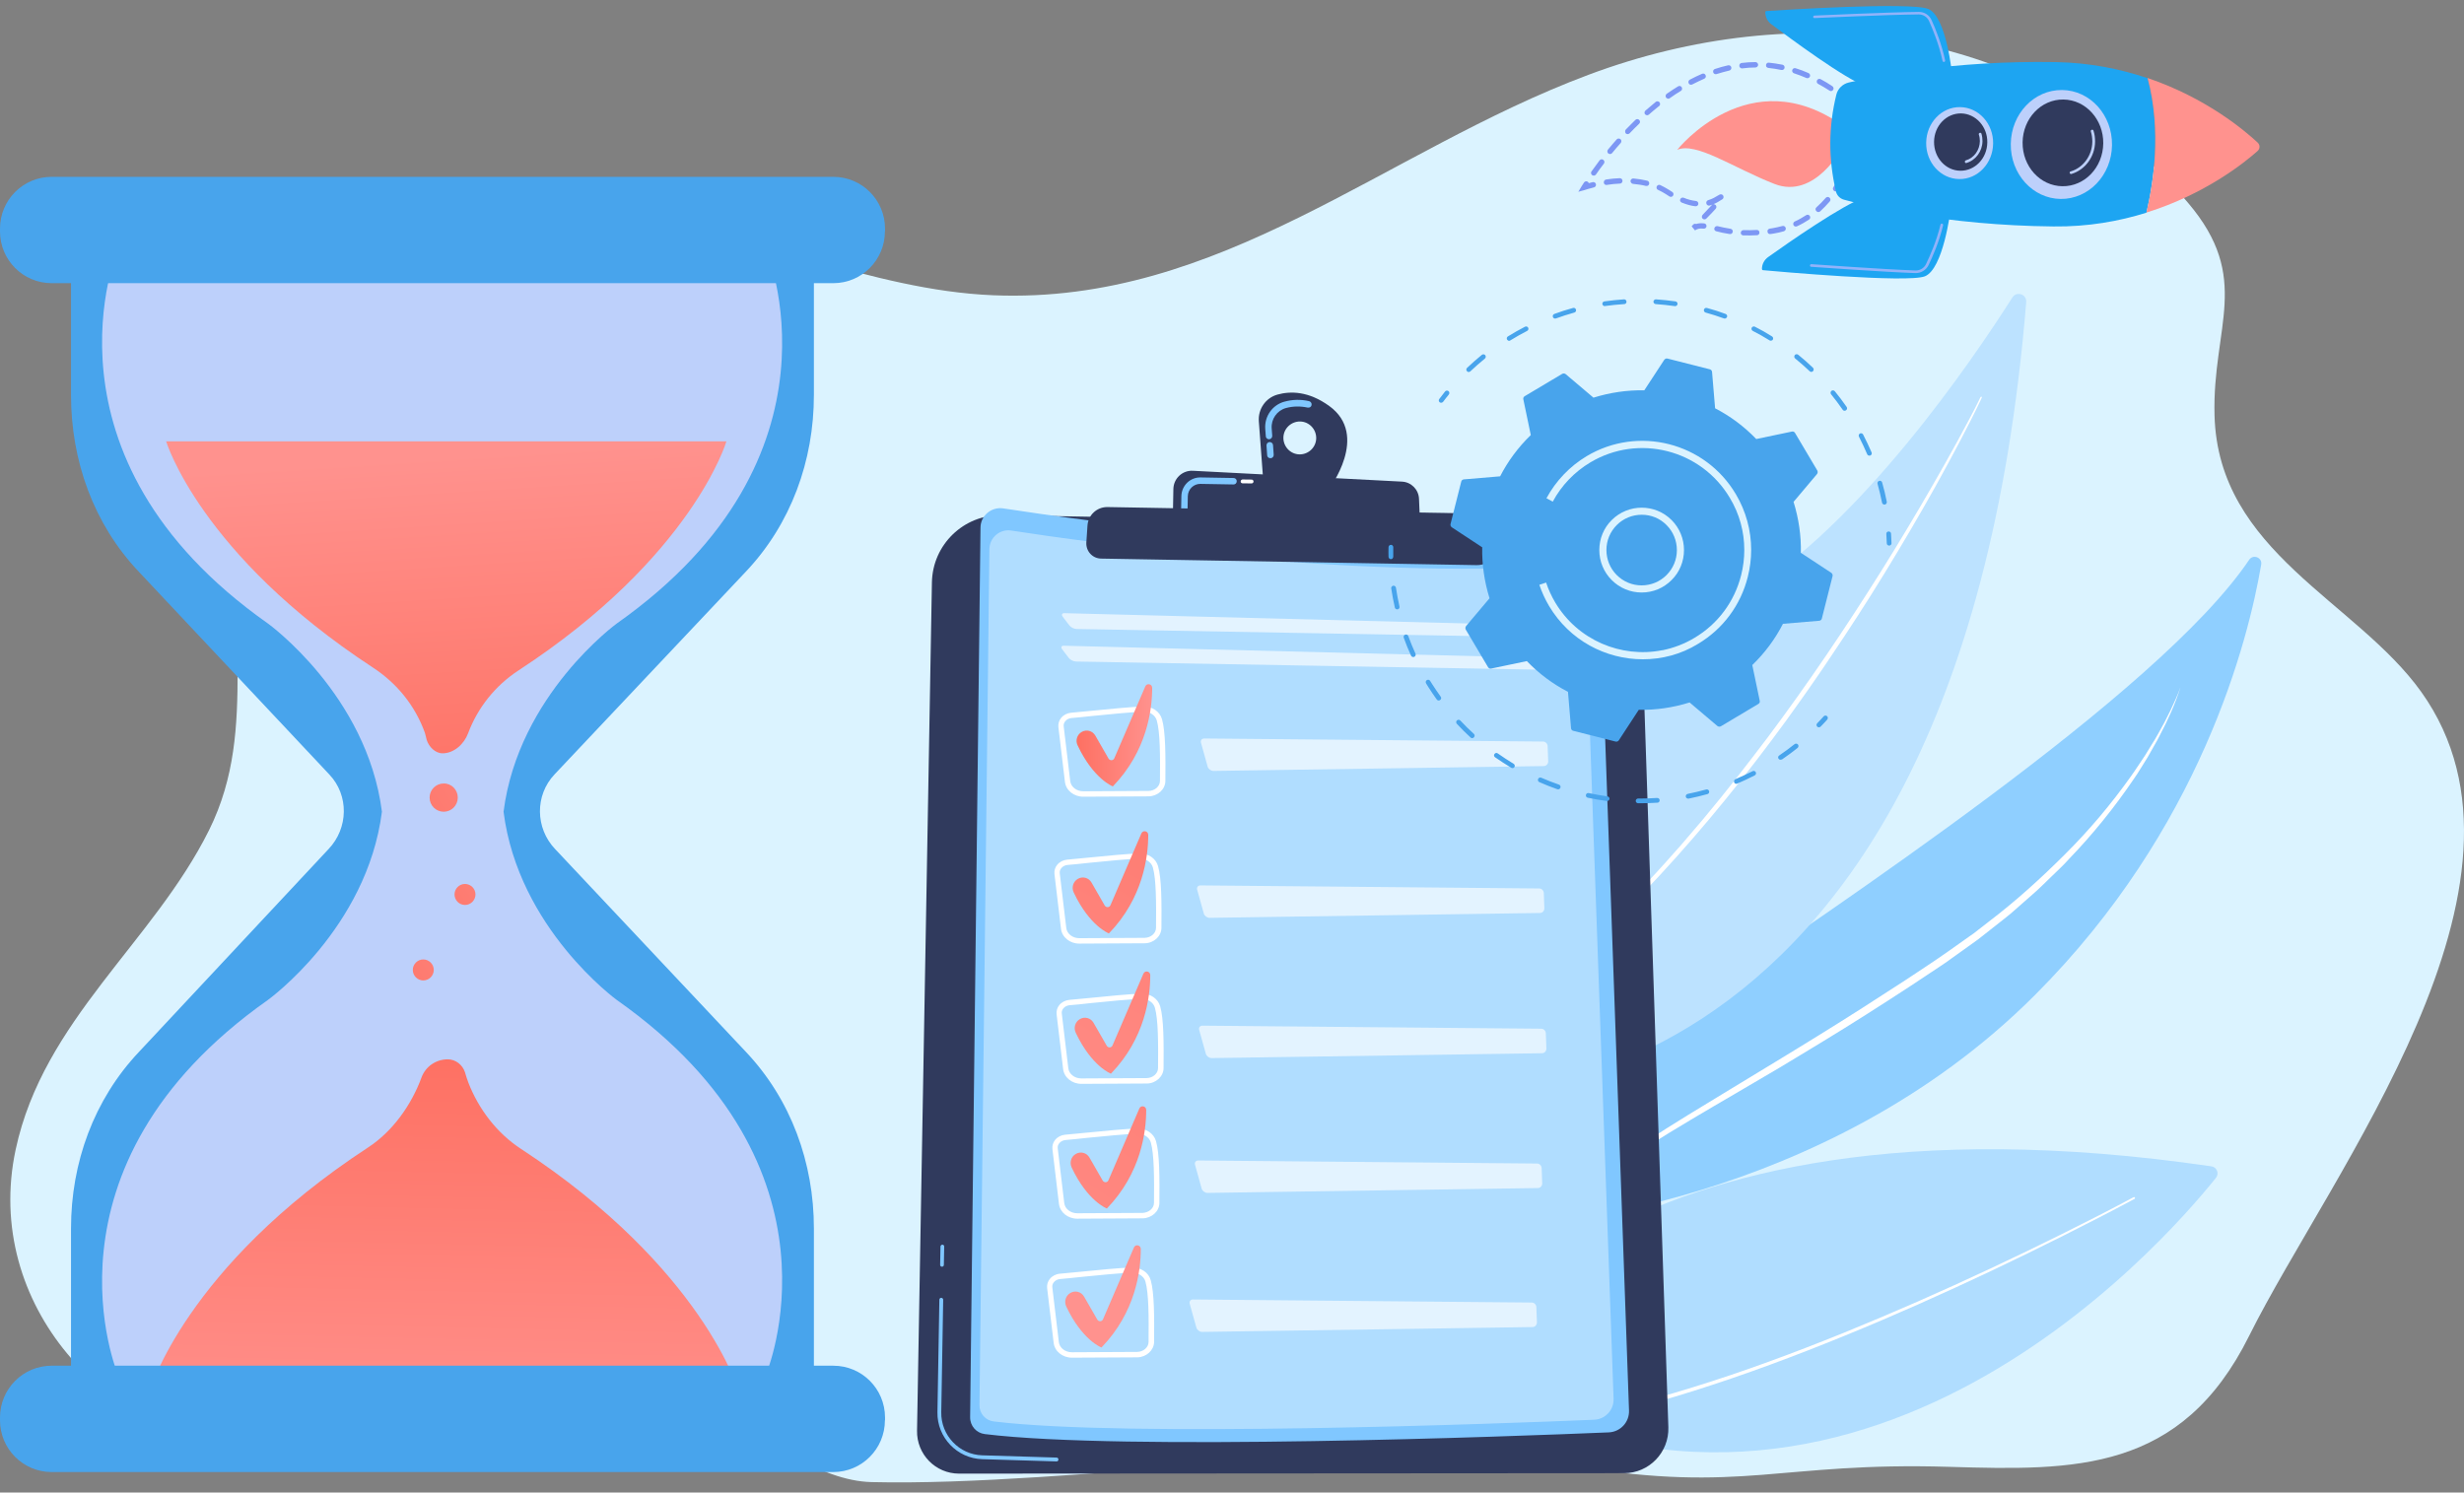 <?xml version="1.0" encoding="UTF-8"?>
<svg xmlns="http://www.w3.org/2000/svg" width="241" height="146" viewBox="0 0 241 146" fill="none">
  <rect x="0" y="0" width="241" height="146" fill="#808080" stroke="none"/>
  <path d="M236.821 67.685C230.448 58.775 216.952 53.999 216.6 40.634C216.368 31.956 220.304 27.247 214.009 19.84C198.804 1.932 175.375 -0.169 155.374 7.315C135.373 14.799 119.397 29.79 97.158 28.883C85.052 28.386 73.795 22.626 61.81 21.554C58.116 21.222 54.665 21.51 51.446 22.339C39.351 25.445 28.678 37.108 24.653 50.064C21.39 60.566 25.558 70.935 20.442 81.216C14.984 92.183 4.245 99.788 1.533 112.446C-1.72 127.635 10.695 140.846 24.025 141.255C32.515 141.52 48.237 140.16 55.448 134.909C64.225 128.52 75.019 144.726 85.251 144.98C104.722 145.445 134.833 140.304 154.062 143.433C170.534 146.108 173.985 142.979 190.678 143.488C202.939 143.853 213.347 144.03 219.985 130.675C227.923 114.712 250.184 86.39 236.821 67.685Z" fill="#DBF3FF"></path>
  <path d="M216.743 115.21C211.627 121.611 180.347 157.638 141.349 134.279C141.349 134.279 155.859 105.249 216.302 114.093C216.831 114.171 217.074 114.801 216.743 115.21Z" fill="#B0DDFF"></path>
  <path d="M208.771 117.277C206.467 118.515 204.141 119.709 201.803 120.881C199.466 122.053 197.117 123.202 194.758 124.319C192.398 125.435 190.017 126.53 187.624 127.591C185.232 128.652 182.828 129.68 180.413 130.664C175.573 132.643 170.667 134.478 165.683 136.048C163.191 136.844 160.666 137.54 158.119 138.137C155.572 138.734 152.992 139.232 150.39 139.53C150.28 139.541 150.17 139.464 150.159 139.342C150.148 139.232 150.225 139.121 150.346 139.11C152.937 138.834 155.495 138.347 158.031 137.761C160.567 137.176 163.092 136.479 165.573 135.705C170.556 134.169 175.463 132.345 180.303 130.388C182.718 129.404 185.132 128.387 187.525 127.337C189.918 126.287 192.299 125.203 194.659 124.098C197.029 122.992 199.378 121.854 201.715 120.693C204.052 119.532 206.379 118.349 208.683 117.111C208.727 117.089 208.782 117.1 208.805 117.144C208.838 117.2 208.816 117.255 208.771 117.277Z" fill="white"></path>
  <path d="M149.431 119.798C149.431 119.798 151.835 107.925 165.992 98.042C179.123 88.877 211.098 67.951 219.985 54.762C220.381 54.176 221.286 54.541 221.164 55.227C219.896 62.678 215.243 81.106 199.058 97.312C178.197 118.217 149.431 119.798 149.431 119.798Z" fill="#8FCFFF"></path>
  <path d="M213.248 67.298C212.741 68.89 212.046 70.416 211.263 71.897C211.164 72.085 211.076 72.273 210.977 72.45L210.668 72.992L210.05 74.086L209.389 75.147C209.168 75.501 208.948 75.866 208.705 76.198C206.82 78.972 204.714 81.592 202.388 84.002C201.836 84.632 201.208 85.196 200.612 85.782C200.006 86.357 199.422 86.965 198.782 87.507L196.897 89.165C196.588 89.452 196.246 89.695 195.927 89.961L194.945 90.734L193.964 91.508L193.468 91.895L192.961 92.26L190.921 93.719C190.579 93.963 190.248 94.217 189.895 94.438L188.848 95.134L186.764 96.516C183.964 98.34 181.152 100.142 178.307 101.867C176.885 102.74 175.452 103.591 174.029 104.454L169.718 106.985C166.841 108.665 163.963 110.346 161.151 112.126C160.446 112.557 159.751 113.021 159.057 113.485C158.704 113.706 158.373 113.961 158.031 114.193C157.689 114.436 157.348 114.668 157.017 114.922C156.366 115.431 155.694 115.928 155.076 116.481C154.426 117.001 153.852 117.609 153.268 118.184C153.224 118.217 153.169 118.217 153.125 118.184C153.092 118.15 153.092 118.084 153.125 118.051C154.249 116.802 155.495 115.685 156.807 114.646C157.138 114.381 157.48 114.149 157.811 113.894C158.141 113.64 158.483 113.386 158.825 113.154C159.509 112.678 160.192 112.192 160.898 111.739C163.687 109.892 166.554 108.19 169.399 106.454L173.677 103.857C175.099 102.983 176.521 102.132 177.933 101.248C180.766 99.501 183.567 97.699 186.356 95.886L188.44 94.504L189.476 93.808C189.818 93.576 190.16 93.332 190.502 93.1L192.531 91.663L193.038 91.309L193.534 90.922L194.515 90.16C197.161 88.148 199.62 85.915 201.969 83.571C204.328 81.227 206.467 78.685 208.397 75.976C208.65 75.645 208.86 75.291 209.102 74.948L209.797 73.909L210.447 72.848L210.778 72.317C210.888 72.14 210.988 71.953 211.087 71.776C211.285 71.411 211.495 71.057 211.693 70.681L212.256 69.565C212.608 68.813 212.972 68.061 213.248 67.276C213.248 67.265 213.259 67.265 213.259 67.265C213.237 67.287 213.248 67.298 213.248 67.298Z" fill="white"></path>
  <path d="M198.182 29.55C198.248 28.789 197.241 28.444 196.828 29.096C192.848 35.357 181.893 51.43 170.46 58.252C151.858 69.359 135.014 91.474 140.064 107.098C140.064 107.098 191.351 112.892 198.182 29.55Z" fill="#BCE2FF"></path>
  <path d="M193.84 38.88C193.762 39.086 193.663 39.268 193.575 39.452L193.312 40.001L192.764 41.099C192.391 41.831 192.017 42.563 191.634 43.283C190.867 44.734 190.089 46.173 189.289 47.611C187.69 50.476 186.027 53.294 184.31 56.097C182.604 58.889 180.813 61.644 178.979 64.363L178.291 65.387L177.593 66.399C177.124 67.07 176.665 67.752 176.186 68.411L174.758 70.411L173.297 72.388C169.375 77.645 165.177 82.698 160.633 87.433C160.492 87.579 160.352 87.727 160.211 87.874L159.777 88.314L158.91 89.183L158.043 90.053C157.751 90.335 157.448 90.617 157.156 90.899L156.257 91.745C155.954 92.026 155.673 92.309 155.359 92.579L153.521 94.213C151.036 96.352 148.446 98.375 145.735 100.213C145.701 100.233 145.646 100.23 145.626 100.196C145.606 100.161 145.608 100.117 145.643 100.086C148.302 98.189 150.86 96.143 153.302 93.979L155.119 92.333C155.422 92.062 155.715 91.769 156.007 91.487L156.883 90.64C157.175 90.358 157.479 90.076 157.761 89.782L158.616 88.912L159.472 88.042L159.906 87.601C160.047 87.454 160.188 87.307 160.329 87.149L161.999 85.362C162.553 84.763 163.096 84.151 163.638 83.54C163.91 83.235 164.181 82.929 164.453 82.623L165.246 81.694L166.039 80.765C166.31 80.46 166.571 80.142 166.832 79.825C168.93 77.32 170.933 74.722 172.904 72.121C176.825 66.886 180.493 61.449 183.967 55.911C185.705 53.131 187.389 50.326 189.02 47.485C189.841 46.07 190.64 44.643 191.429 43.205C191.823 42.485 192.207 41.765 192.59 41.045L193.16 39.959L193.434 39.41C193.522 39.227 193.621 39.044 193.697 38.872L193.709 38.861C193.722 38.818 193.767 38.798 193.81 38.823C193.845 38.791 193.865 38.837 193.84 38.88Z" fill="white"></path>
  <path d="M72.957 55.912C77.367 51.247 79.606 45.067 79.606 38.645V24.329L43.276 23.234L6.946 24.329V38.645C6.946 45.067 9.151 51.247 13.562 55.912L32.206 75.755C34.147 77.8 34.08 81.006 32.14 83.052L13.595 102.895C9.184 107.56 6.946 113.74 6.946 120.162V134.478L43.276 135.573L79.606 134.478V120.162C79.606 113.74 77.367 107.56 72.957 102.895L54.291 83.052C52.35 81.006 52.306 77.8 54.235 75.755L72.957 55.912Z" fill="#48A4EC"></path>
  <path d="M60.333 97.82C60.333 97.82 50.696 90.834 49.252 79.403C50.707 67.973 60.333 60.986 60.333 60.986C83.608 44.581 74.909 24.328 74.909 24.328L43.155 23.234L11.544 24.328C11.544 24.328 2.922 44.592 26.197 60.986C26.197 60.986 35.9 67.973 37.355 79.403C35.9 90.834 26.197 97.82 26.197 97.82C2.922 114.226 11.544 134.478 11.544 134.478L43.155 135.573L74.909 134.478C74.909 134.478 83.608 114.215 60.333 97.82Z" fill="#BDD0FB"></path>
  <path d="M36.484 65.308C38.832 66.845 40.597 69.023 41.556 71.676C41.622 71.853 41.677 72.207 41.732 72.372C41.942 73.047 42.57 73.688 43.276 73.688C43.287 73.688 43.287 73.688 43.298 73.688C44.4 73.688 45.393 72.781 45.779 71.742C46.727 69.211 48.447 67.066 50.707 65.585C67.72 54.475 71.049 43.177 71.049 43.177H67.775H66.959H20.342H19.526H16.252C16.252 43.177 19.571 54.231 36.484 65.308Z" fill="url(#paint0_linear_9588_42216)"></path>
  <path d="M50.95 112.38C48.612 110.854 46.804 108.488 45.801 105.879C45.679 105.57 45.569 105.194 45.481 104.895C45.249 104.166 44.566 103.624 43.794 103.624C42.647 103.624 41.622 104.321 41.225 105.404C40.233 108.101 38.402 110.677 35.999 112.247C18.126 123.932 14.62 136.136 14.62 136.136H18.06H18.92H67.973H68.833H72.273C72.273 136.147 68.778 124.053 50.95 112.38Z" fill="url(#paint1_linear_9588_42216)"></path>
  <path d="M44.775 78.022C44.775 78.784 44.158 79.403 43.397 79.403C42.636 79.403 42.019 78.784 42.019 78.022C42.019 77.259 42.636 76.64 43.397 76.64C44.158 76.629 44.775 77.248 44.775 78.022Z" fill="url(#paint2_linear_9588_42216)"></path>
  <path d="M46.506 87.496C46.506 88.059 46.043 88.524 45.481 88.524C44.919 88.524 44.456 88.059 44.456 87.496C44.456 86.932 44.919 86.467 45.481 86.467C46.054 86.478 46.506 86.932 46.506 87.496Z" fill="url(#paint3_linear_9588_42216)"></path>
  <path d="M42.427 94.88C42.427 95.444 41.964 95.908 41.401 95.908C40.839 95.908 40.376 95.444 40.376 94.88C40.376 94.316 40.839 93.852 41.401 93.852C41.964 93.852 42.427 94.316 42.427 94.88Z" fill="url(#paint4_linear_9588_42216)"></path>
  <path d="M86.552 22.637C86.552 25.434 84.291 27.7 81.502 27.7H5.05C2.26 27.7 0 25.434 0 22.637V22.361C0 19.564 2.26 17.298 5.05 17.298H81.513C84.302 17.298 86.563 19.564 86.563 22.361V22.637H86.552Z" fill="#48A4EC"></path>
  <path d="M86.552 138.933C86.552 141.73 84.291 143.997 81.502 143.997H5.05C2.26 143.997 0 141.73 0 138.933V138.657C0 135.86 2.26 133.594 5.05 133.594H81.513C84.302 133.594 86.563 135.86 86.563 138.657V138.933H86.552Z" fill="#48A4EC"></path>
  <path d="M97.941 50.395L154.668 51.391C157.8 51.446 160.335 53.955 160.435 57.084L163.18 139.619C163.257 142.073 161.295 144.107 158.847 144.107L93.806 144.151C91.502 144.151 89.65 142.261 89.694 139.95L91.149 56.973C91.215 53.281 94.248 50.34 97.941 50.395Z" fill="#303A5D"></path>
  <path d="M103.333 142.957L96.056 142.736C93.608 142.659 91.645 140.603 91.69 138.148L91.877 127.138C91.877 127.038 91.965 126.95 92.064 126.95C92.164 126.961 92.252 127.038 92.252 127.138L92.064 138.148C92.02 140.404 93.817 142.294 96.067 142.36L103.344 142.581C103.443 142.581 103.531 142.67 103.52 142.769C103.52 142.88 103.443 142.968 103.333 142.957Z" fill="#80C7FF"></path>
  <path d="M92.131 123.91C92.031 123.91 91.943 123.821 91.954 123.722L91.987 121.942C91.987 121.842 92.076 121.754 92.175 121.754C92.274 121.754 92.362 121.842 92.351 121.942L92.318 123.722C92.318 123.832 92.241 123.91 92.131 123.91Z" fill="#80C7FF"></path>
  <path d="M98.129 49.732C105.858 50.926 132.44 54.652 154.492 53.336C155.495 53.281 156.355 54.055 156.388 55.061L159.332 137.971C159.376 139.11 158.494 140.061 157.359 140.116C148.086 140.503 109.893 141.951 96.32 140.282C95.493 140.182 94.876 139.475 94.887 138.635L95.901 51.623C95.901 50.451 96.96 49.555 98.129 49.732Z" fill="#80C7FF"></path>
  <path d="M98.911 51.899C106.354 53.049 131.933 56.63 153.158 55.37C154.128 55.315 154.955 56.067 154.988 57.028L157.822 136.822C157.866 137.916 157.017 138.834 155.925 138.878C147.005 139.254 110.257 140.647 97.18 139.044C96.386 138.944 95.791 138.259 95.802 137.463L96.772 53.723C96.783 52.584 97.798 51.722 98.911 51.899Z" fill="#B0DDFF"></path>
  <path d="M152.54 62.368C152.783 62.368 152.97 62.18 152.959 61.937L152.948 61.671C152.937 61.428 152.728 61.229 152.485 61.218L104.115 59.98C103.873 59.969 103.796 60.124 103.939 60.323L104.59 61.174C104.733 61.362 105.053 61.528 105.295 61.528L152.54 62.368Z" fill="#E3F3FF"></path>
  <path d="M104.06 63.164C103.818 63.153 103.741 63.307 103.884 63.507L104.534 64.358C104.678 64.546 104.997 64.711 105.24 64.711L152.474 65.54C152.717 65.54 152.904 65.353 152.893 65.109L152.882 64.844C152.871 64.601 152.662 64.402 152.419 64.391L104.06 63.164Z" fill="#E3F3FF"></path>
  <path d="M111.966 92.271C111.955 92.271 111.955 92.271 111.944 92.271L105.56 92.304C104.645 92.304 103.873 91.685 103.774 90.856L103.134 85.494C103.101 85.174 103.189 84.853 103.399 84.599C103.63 84.312 103.994 84.124 104.38 84.091C104.92 84.046 105.659 83.969 106.475 83.891C108.25 83.715 110.257 83.516 111.448 83.483C111.459 83.483 111.47 83.483 111.47 83.483C112.319 83.471 113.057 83.98 113.267 84.721C113.62 85.948 113.62 88.291 113.598 90.779C113.587 91.586 112.859 92.26 111.966 92.271ZM104.424 84.61C104.171 84.632 103.95 84.743 103.807 84.92C103.685 85.063 103.63 85.24 103.652 85.417L104.292 90.779C104.358 91.342 104.909 91.774 105.56 91.774L111.944 91.74H111.955C112.561 91.729 113.068 91.298 113.068 90.757C113.09 88.313 113.09 86.014 112.76 84.853C112.616 84.334 112.054 83.958 111.459 83.991C110.29 84.024 108.206 84.234 106.53 84.4C105.714 84.489 104.964 84.566 104.424 84.61Z" fill="white"></path>
  <path d="M105.119 85.141C106.464 85.03 109.375 84.687 110.753 84.654C111.337 84.643 111.856 84.986 111.999 85.494C112.286 86.478 112.275 88.457 112.252 90.27C112.241 90.812 111.756 91.254 111.139 91.265L106.034 91.287C105.406 91.287 104.876 90.867 104.81 90.314L104.303 86.025C104.259 85.583 104.623 85.185 105.119 85.141Z" fill="#B0DDFF"></path>
  <path d="M117.413 86.611C117.17 86.611 117.027 86.799 117.093 87.031L117.743 89.364C117.809 89.596 118.063 89.784 118.306 89.784L150.622 89.308C150.864 89.308 151.052 89.098 151.052 88.855L150.997 87.352C150.986 87.108 150.787 86.909 150.545 86.909L117.413 86.611Z" fill="#E3F3FF"></path>
  <path d="M105.406 85.981C105.88 85.693 106.486 85.848 106.762 86.335L108.052 88.579C108.184 88.8 108.515 88.789 108.614 88.546L111.635 81.526C111.789 81.172 112.308 81.282 112.308 81.669C112.308 83.803 111.8 87.86 108.46 91.309C108.46 91.309 106.574 90.602 105.02 87.307C104.788 86.821 104.953 86.257 105.406 85.981Z" fill="url(#paint5_linear_9588_42216)"></path>
  <path d="M112.352 77.9C112.341 77.9 112.341 77.9 112.33 77.9L105.946 77.933C105.031 77.933 104.259 77.314 104.16 76.485L103.52 71.123C103.487 70.803 103.575 70.482 103.785 70.228C104.016 69.941 104.38 69.753 104.766 69.719C105.306 69.675 106.045 69.598 106.861 69.52C108.636 69.344 110.643 69.144 111.833 69.111C111.844 69.111 111.855 69.111 111.855 69.111C112.704 69.1 113.443 69.609 113.653 70.35C114.006 71.577 114.006 73.92 113.983 76.407C113.972 77.215 113.245 77.878 112.352 77.9ZM104.81 70.239C104.556 70.261 104.336 70.372 104.193 70.549C104.071 70.692 104.016 70.869 104.038 71.046L104.678 76.407C104.744 76.971 105.295 77.403 105.946 77.403L112.33 77.369H112.341C112.947 77.358 113.454 76.927 113.454 76.385C113.476 73.942 113.476 71.643 113.145 70.482C113.002 69.963 112.44 69.587 111.844 69.62C110.676 69.653 108.592 69.863 106.916 70.029C106.089 70.117 105.35 70.195 104.81 70.239Z" fill="white"></path>
  <path d="M105.505 70.769C106.85 70.659 109.761 70.316 111.139 70.283C111.723 70.272 112.241 70.615 112.385 71.123C112.671 72.107 112.66 74.086 112.638 75.899C112.627 76.441 112.142 76.883 111.525 76.894L106.42 76.916C105.791 76.916 105.262 76.496 105.196 75.943L104.689 71.654C104.645 71.212 104.998 70.814 105.505 70.769Z" fill="#B0DDFF"></path>
  <path d="M117.787 72.24C117.545 72.24 117.402 72.428 117.468 72.66L118.118 74.993C118.184 75.225 118.438 75.413 118.68 75.413L150.997 74.937C151.239 74.937 151.427 74.727 151.427 74.484L151.372 72.981C151.361 72.737 151.162 72.538 150.92 72.538L117.787 72.24Z" fill="#E3F3FF"></path>
  <path d="M105.78 71.609C106.255 71.322 106.861 71.477 107.137 71.963L108.427 74.207C108.559 74.428 108.89 74.417 108.989 74.174L112.021 67.143C112.175 66.79 112.694 66.9 112.694 67.287C112.694 69.421 112.186 73.478 108.846 76.927C108.846 76.927 106.96 76.219 105.406 72.925C105.163 72.45 105.339 71.875 105.78 71.609Z" fill="url(#paint6_linear_9588_42216)"></path>
  <path d="M112.175 105.99C112.164 105.99 112.164 105.99 112.153 105.99L105.769 106.023C104.854 106.023 104.082 105.404 103.983 104.575L103.344 99.213C103.311 98.893 103.399 98.572 103.608 98.318C103.84 98.031 104.204 97.843 104.59 97.809C105.13 97.765 105.869 97.688 106.684 97.611C108.46 97.434 110.466 97.235 111.657 97.201C111.668 97.201 111.679 97.201 111.679 97.201C112.528 97.19 113.267 97.699 113.476 98.44C113.829 99.667 113.829 102.01 113.807 104.498C113.796 105.305 113.057 105.979 112.175 105.99ZM104.623 98.329C104.369 98.351 104.149 98.462 104.005 98.639C103.884 98.782 103.829 98.959 103.851 99.136L104.49 104.498C104.557 105.061 105.108 105.493 105.758 105.493L112.142 105.459H112.153C112.76 105.448 113.267 105.017 113.267 104.476C113.289 102.032 113.289 99.733 112.958 98.572C112.815 98.053 112.252 97.688 111.657 97.71C110.488 97.743 108.404 97.953 106.729 98.119C105.913 98.219 105.163 98.285 104.623 98.329Z" fill="white"></path>
  <path d="M105.317 98.86C106.662 98.749 109.573 98.406 110.951 98.373C111.536 98.362 112.054 98.705 112.197 99.213C112.484 100.197 112.473 102.176 112.451 103.989C112.44 104.531 111.955 104.973 111.337 104.984L106.232 105.006C105.604 105.006 105.075 104.586 105.009 104.033L104.501 99.744C104.457 99.302 104.821 98.904 105.317 98.86Z" fill="#B0DDFF"></path>
  <path d="M117.611 100.33C117.368 100.33 117.225 100.518 117.291 100.75L117.942 103.083C118.008 103.315 118.261 103.503 118.504 103.503L150.82 103.027C151.063 103.027 151.25 102.817 151.25 102.574L151.195 101.071C151.184 100.827 150.986 100.628 150.743 100.628L117.611 100.33Z" fill="#E3F3FF"></path>
  <path d="M105.604 99.7C106.078 99.412 106.685 99.567 106.96 100.054L108.25 102.298C108.382 102.519 108.713 102.508 108.812 102.265L111.834 95.245C111.988 94.891 112.506 95.002 112.506 95.389C112.506 97.522 111.999 101.579 108.658 105.028C108.658 105.028 106.773 104.321 105.218 101.026C104.987 100.54 105.152 99.976 105.604 99.7Z" fill="url(#paint7_linear_9588_42216)"></path>
  <path d="M111.767 119.178C111.756 119.178 111.756 119.178 111.745 119.178L105.361 119.212C104.446 119.212 103.674 118.592 103.575 117.763L102.936 112.402C102.903 112.081 102.991 111.761 103.2 111.506C103.432 111.219 103.796 111.031 104.182 110.998C104.722 110.954 105.461 110.876 106.277 110.799C107.963 110.633 110.069 110.423 111.249 110.39C112.087 110.368 112.859 110.876 113.068 111.628C113.421 112.855 113.421 115.199 113.399 117.686C113.388 118.493 112.66 119.156 111.767 119.178ZM104.226 111.517C103.972 111.54 103.752 111.65 103.608 111.827C103.487 111.971 103.432 112.148 103.454 112.324L104.093 117.686C104.16 118.25 104.711 118.681 105.361 118.681L111.745 118.648C112.352 118.626 112.87 118.206 112.87 117.664C112.892 115.221 112.892 112.921 112.561 111.761C112.418 111.241 111.856 110.887 111.26 110.898C110.091 110.932 108.008 111.142 106.321 111.307C105.505 111.396 104.766 111.473 104.226 111.517Z" fill="white"></path>
  <path d="M104.92 112.048C106.265 111.937 109.176 111.595 110.554 111.561C111.139 111.55 111.657 111.893 111.8 112.402C112.087 113.385 112.076 115.364 112.054 117.177C112.043 117.719 111.558 118.161 110.94 118.172L105.835 118.194C105.207 118.194 104.678 117.774 104.612 117.221L104.104 112.932C104.06 112.49 104.424 112.092 104.92 112.048Z" fill="#B0DDFF"></path>
  <path d="M117.203 113.518C116.96 113.518 116.817 113.706 116.883 113.938L117.534 116.271C117.6 116.503 117.853 116.691 118.096 116.691L150.412 116.216C150.655 116.216 150.842 116.006 150.842 115.762L150.787 114.259C150.776 114.016 150.578 113.817 150.335 113.817L117.203 113.518Z" fill="#E3F3FF"></path>
  <path d="M105.207 112.888C105.681 112.601 106.288 112.755 106.563 113.242L107.853 115.486C107.986 115.707 108.316 115.696 108.416 115.453L111.437 108.433C111.591 108.079 112.109 108.19 112.109 108.577C112.109 110.71 111.602 114.767 108.261 118.217C108.261 118.217 106.376 117.509 104.821 114.215C104.59 113.728 104.755 113.153 105.207 112.888Z" fill="url(#paint8_linear_9588_42216)"></path>
  <path d="M111.249 132.776C111.238 132.776 111.238 132.776 111.227 132.776L104.843 132.809C103.928 132.809 103.156 132.19 103.057 131.361L102.418 125.999C102.384 125.679 102.473 125.358 102.682 125.104C102.914 124.816 103.278 124.628 103.663 124.595C104.204 124.551 104.942 124.474 105.758 124.396C107.533 124.219 109.54 124.02 110.731 123.987C111.602 123.987 112.341 124.474 112.55 125.225C112.903 126.452 112.903 128.796 112.881 131.283C112.859 132.09 112.131 132.754 111.249 132.776ZM103.697 125.115C103.443 125.137 103.222 125.247 103.079 125.424C102.958 125.568 102.903 125.745 102.925 125.922L103.564 131.283C103.63 131.847 104.182 132.278 104.832 132.278L111.216 132.245H111.227C111.833 132.234 112.341 131.803 112.341 131.261C112.363 128.818 112.363 126.519 112.032 125.358C111.889 124.838 111.326 124.485 110.731 124.496C109.562 124.529 107.478 124.739 105.802 124.905C104.987 124.993 104.237 125.071 103.697 125.115Z" fill="white"></path>
  <path d="M104.391 125.645C105.736 125.535 108.647 125.192 110.025 125.159C110.61 125.148 111.128 125.49 111.271 125.999C111.558 126.983 111.547 128.962 111.525 130.775C111.514 131.316 111.029 131.759 110.411 131.77L105.306 131.792C104.678 131.792 104.149 131.372 104.082 130.819L103.575 126.53C103.531 126.087 103.895 125.689 104.391 125.645Z" fill="#B0DDFF"></path>
  <path d="M116.685 127.116C116.442 127.116 116.299 127.304 116.365 127.536L117.016 129.868C117.082 130.1 117.335 130.288 117.578 130.288L149.894 129.813C150.137 129.813 150.324 129.603 150.324 129.36L150.269 127.856C150.258 127.613 150.06 127.414 149.817 127.414L116.685 127.116Z" fill="#E3F3FF"></path>
  <path d="M104.678 126.486C105.152 126.198 105.758 126.353 106.034 126.839L107.324 129.083C107.456 129.305 107.787 129.293 107.886 129.05L110.907 122.03C111.062 121.677 111.58 121.787 111.58 122.174C111.58 124.308 111.073 128.365 107.732 131.814C107.732 131.814 105.847 131.106 104.292 127.812C104.06 127.326 104.226 126.751 104.678 126.486Z" fill="url(#paint9_linear_9588_42216)"></path>
  <path d="M130.015 39.717C127.986 38.246 126.211 38.246 124.943 38.6C123.796 38.921 123.036 40.015 123.124 41.209L123.565 47.134L129.993 47.82C129.993 47.82 133.984 42.591 130.015 39.717ZM127.104 44.448C126.222 44.437 125.516 43.696 125.527 42.812C125.538 41.928 126.277 41.22 127.159 41.231C128.041 41.242 128.747 41.983 128.736 42.867C128.725 43.752 127.986 44.459 127.104 44.448Z" fill="#303A5D"></path>
  <path d="M124.138 44.802C124.028 44.758 123.94 44.658 123.94 44.526L123.874 43.586C123.863 43.409 123.995 43.254 124.171 43.243C124.348 43.232 124.502 43.365 124.513 43.542L124.579 44.481C124.59 44.658 124.458 44.813 124.281 44.824C124.226 44.824 124.182 44.813 124.138 44.802ZM124.006 42.945C123.896 42.901 123.807 42.801 123.807 42.668L123.752 41.95C123.664 40.734 124.447 39.617 125.605 39.297C126.398 39.076 127.225 39.053 128.041 39.241C128.207 39.286 128.317 39.451 128.284 39.628C128.251 39.805 128.074 39.905 127.898 39.871C127.181 39.717 126.465 39.728 125.77 39.916C124.899 40.159 124.315 40.999 124.381 41.906L124.436 42.624C124.447 42.801 124.315 42.956 124.138 42.967C124.094 42.967 124.05 42.967 124.006 42.945Z" fill="#80C7FF"></path>
  <path d="M114.711 50.805L114.766 47.831C114.788 46.803 115.648 45.996 116.674 46.051L137.126 47.112C138.031 47.157 138.758 47.886 138.791 48.804L138.913 51.667L114.711 50.805Z" fill="#303A5D"></path>
  <path d="M121.525 47.278C121.426 47.278 121.338 47.19 121.349 47.09C121.349 46.991 121.437 46.902 121.536 46.902L122.418 46.913C122.528 46.913 122.606 47.002 122.606 47.101C122.606 47.201 122.517 47.289 122.418 47.289L121.525 47.278Z" fill="white"></path>
  <path d="M115.726 50.031C115.604 49.987 115.516 49.865 115.527 49.733L115.549 48.528C115.56 48.03 115.759 47.577 116.111 47.223C116.464 46.88 116.938 46.692 117.423 46.703L120.654 46.759C120.83 46.759 120.974 46.902 120.963 47.079C120.963 47.256 120.819 47.4 120.643 47.389L117.412 47.334C116.751 47.322 116.2 47.853 116.178 48.528L116.156 49.733C116.156 49.909 116.012 50.053 115.836 50.042C115.792 50.053 115.759 50.042 115.726 50.031Z" fill="#80C7FF"></path>
  <path d="M108.316 49.6L144.106 50.23C145.396 50.252 146.476 51.203 146.675 52.474L146.697 52.651C146.917 54.044 145.826 55.304 144.414 55.282L107.699 54.641C106.85 54.63 106.199 53.911 106.254 53.06L106.365 51.413C106.431 50.374 107.291 49.589 108.316 49.6Z" fill="#303A5D"></path>
  <path d="M154.713 18.189C154.713 18.189 154.784 18.074 154.927 17.86C154.998 17.731 155.17 17.702 155.284 17.774C155.341 17.803 155.369 17.86 155.398 17.917C155.512 17.888 155.64 17.86 155.783 17.817C155.926 17.788 156.068 17.874 156.097 18.017C156.126 18.16 156.04 18.303 155.897 18.332C155.498 18.432 155.227 18.518 155.084 18.561C155.041 18.575 155.013 18.575 154.998 18.589L154.371 18.761L154.713 18.189ZM155.669 16.758C155.926 16.401 156.183 16.043 156.454 15.685C156.539 15.571 156.71 15.543 156.825 15.643C156.939 15.728 156.967 15.9 156.867 16.015C156.596 16.358 156.34 16.715 156.097 17.073C156.011 17.188 155.854 17.216 155.726 17.13C155.712 17.116 155.683 17.102 155.669 17.073C155.598 16.973 155.598 16.844 155.669 16.758ZM156.867 17.86C156.853 17.717 156.939 17.588 157.096 17.559C157.552 17.488 157.994 17.445 158.422 17.431C158.565 17.431 158.694 17.531 158.694 17.688C158.694 17.831 158.594 17.96 158.437 17.96C158.023 17.974 157.595 18.017 157.153 18.089C157.053 18.103 156.967 18.06 156.91 17.988C156.896 17.946 156.867 17.903 156.867 17.86ZM159.478 17.702C159.492 17.559 159.621 17.445 159.764 17.459C160.234 17.502 160.677 17.574 161.105 17.674C161.247 17.702 161.333 17.846 161.304 17.988C161.276 18.132 161.133 18.217 160.99 18.189C160.591 18.089 160.177 18.031 159.735 17.988C159.664 17.988 159.592 17.946 159.55 17.888C159.492 17.831 159.478 17.76 159.478 17.702ZM157.267 14.641C157.552 14.298 157.838 13.955 158.123 13.64C158.223 13.526 158.38 13.526 158.494 13.611C158.608 13.711 158.608 13.869 158.522 13.983C158.237 14.298 157.952 14.641 157.681 14.97C157.595 15.085 157.424 15.099 157.31 15.013C157.295 14.999 157.281 14.985 157.267 14.97C157.196 14.884 157.196 14.741 157.267 14.641ZM162.046 18.232C162.103 18.103 162.26 18.046 162.389 18.103C162.688 18.246 162.974 18.403 163.245 18.575C163.345 18.646 163.459 18.704 163.558 18.775C163.687 18.847 163.715 19.018 163.644 19.133C163.573 19.262 163.402 19.29 163.287 19.219C163.173 19.147 163.073 19.09 162.959 19.004C162.717 18.847 162.446 18.704 162.175 18.575C162.132 18.561 162.103 18.532 162.075 18.503C162.018 18.432 162.003 18.332 162.046 18.232ZM165.613 21.965C165.684 21.894 165.798 21.865 165.898 21.908C166.127 21.836 166.383 21.822 166.683 21.851C166.826 21.865 166.925 21.994 166.911 22.137C166.897 22.28 166.769 22.38 166.626 22.366C166.255 22.323 166.012 22.38 165.784 22.537L165.456 22.137L165.613 21.965ZM164.343 19.491C164.4 19.362 164.543 19.29 164.686 19.347C165.099 19.519 165.499 19.619 165.884 19.662C166.027 19.676 166.127 19.805 166.112 19.948C166.098 20.091 165.97 20.191 165.827 20.177C165.399 20.134 164.957 20.005 164.5 19.82C164.457 19.805 164.415 19.777 164.386 19.734C164.329 19.691 164.3 19.591 164.343 19.491ZM159.022 12.667C159.321 12.353 159.649 12.038 159.963 11.723C160.063 11.623 160.234 11.623 160.334 11.738C160.434 11.838 160.434 12.009 160.32 12.109C160.006 12.41 159.706 12.71 159.393 13.039C159.293 13.139 159.122 13.154 159.022 13.053C159.007 13.039 159.007 13.039 158.993 13.025C158.936 12.911 158.936 12.753 159.022 12.667ZM166.526 21.021C166.883 20.649 167.182 20.334 167.425 20.063C167.525 19.948 167.682 19.948 167.796 20.048C167.896 20.148 167.91 20.306 167.81 20.42C167.567 20.692 167.254 21.021 166.897 21.379C166.797 21.479 166.626 21.493 166.526 21.379C166.512 21.364 166.512 21.364 166.497 21.35C166.44 21.264 166.44 21.121 166.526 21.021ZM167.682 22.323C167.71 22.18 167.853 22.094 167.995 22.122C168.366 22.208 168.78 22.308 169.265 22.38C169.408 22.409 169.508 22.537 169.479 22.68C169.451 22.823 169.322 22.924 169.18 22.895C168.68 22.823 168.252 22.723 167.867 22.623C167.81 22.609 167.753 22.58 167.724 22.537C167.682 22.494 167.653 22.409 167.682 22.323ZM166.897 19.905C166.854 19.762 166.94 19.619 167.082 19.576C167.482 19.462 167.781 19.276 167.967 19.162C168.053 19.104 168.11 19.076 168.167 19.047C168.195 19.033 168.224 19.018 168.238 19.018C168.381 18.976 168.523 19.047 168.566 19.19C168.609 19.333 168.538 19.476 168.395 19.533C168.352 19.548 168.309 19.591 168.252 19.619C168.053 19.748 167.71 19.962 167.225 20.106C167.125 20.134 167.011 20.091 166.954 20.02C166.925 19.977 166.897 19.948 166.897 19.905ZM160.933 10.822C161.233 10.565 161.533 10.307 161.832 10.064L161.946 9.964C162.06 9.878 162.217 9.892 162.317 10.007C162.403 10.121 162.389 10.293 162.274 10.379L162.16 10.464C161.861 10.693 161.575 10.951 161.276 11.208C161.162 11.308 161.005 11.294 160.905 11.18C160.905 11.18 160.905 11.18 160.891 11.165C160.819 11.079 160.834 10.922 160.933 10.822ZM170.264 22.766C170.264 22.623 170.392 22.509 170.535 22.509C170.949 22.523 171.377 22.523 171.819 22.494C171.962 22.48 172.09 22.595 172.09 22.738C172.104 22.881 171.99 23.009 171.847 23.009C171.391 23.038 170.949 23.038 170.506 23.024C170.421 23.024 170.364 22.981 170.307 22.924C170.278 22.895 170.264 22.838 170.264 22.766ZM172.875 22.666C172.846 22.523 172.946 22.394 173.089 22.366C173.174 22.351 173.274 22.337 173.36 22.323C173.688 22.265 174.016 22.194 174.33 22.108C174.473 22.065 174.615 22.151 174.658 22.294C174.701 22.437 174.615 22.58 174.473 22.623C174.144 22.723 173.788 22.795 173.445 22.852C173.345 22.866 173.26 22.881 173.16 22.895C173.06 22.909 172.975 22.866 172.917 22.795C172.903 22.752 172.889 22.709 172.875 22.666ZM162.959 9.549C162.874 9.435 162.902 9.263 163.016 9.177C163.387 8.92 163.758 8.676 164.129 8.448C164.258 8.376 164.415 8.405 164.486 8.533C164.557 8.662 164.529 8.819 164.4 8.891C164.044 9.106 163.673 9.349 163.316 9.606C163.216 9.692 163.059 9.663 162.959 9.549ZM175.414 22.008C175.357 21.879 175.414 21.722 175.543 21.665C175.928 21.493 176.299 21.279 176.655 21.05C176.769 20.964 176.941 21.007 177.012 21.121C177.098 21.236 177.055 21.407 176.941 21.479C176.57 21.722 176.17 21.951 175.757 22.137C175.642 22.194 175.514 22.151 175.443 22.065C175.428 22.051 175.428 22.037 175.414 22.008ZM165.171 8.147C165.099 8.018 165.156 7.861 165.285 7.79C165.684 7.575 166.084 7.389 166.483 7.217C166.612 7.16 166.769 7.217 166.826 7.36C166.883 7.489 166.826 7.646 166.683 7.704C166.298 7.875 165.898 8.061 165.513 8.262C165.399 8.319 165.271 8.29 165.185 8.19C165.199 8.176 165.185 8.161 165.171 8.147ZM177.668 20.277C177.982 19.991 178.282 19.691 178.567 19.362C178.667 19.247 178.824 19.233 178.938 19.333C179.052 19.433 179.066 19.591 178.967 19.705C178.667 20.048 178.353 20.377 178.025 20.678C177.911 20.778 177.754 20.764 177.654 20.649C177.654 20.649 177.654 20.649 177.64 20.635C177.54 20.52 177.554 20.363 177.668 20.277ZM167.567 7.074C167.525 6.931 167.596 6.788 167.739 6.745C168.167 6.602 168.595 6.488 169.023 6.388C169.165 6.359 169.308 6.445 169.337 6.588C169.365 6.731 169.279 6.874 169.137 6.903C168.723 7.003 168.309 7.117 167.896 7.246C167.781 7.275 167.682 7.246 167.61 7.16C167.596 7.132 167.582 7.103 167.567 7.074ZM179.309 18.332C179.651 17.788 179.823 17.388 179.865 17.273L179.951 16.701C179.965 16.558 180.108 16.458 180.251 16.472C180.393 16.487 180.493 16.63 180.479 16.773L180.393 17.331C180.336 17.702 179.78 18.589 179.765 18.604C179.694 18.732 179.523 18.761 179.409 18.689C179.38 18.675 179.366 18.661 179.352 18.632C179.266 18.546 179.252 18.432 179.309 18.332ZM170.121 6.445C170.107 6.302 170.207 6.173 170.349 6.159C170.792 6.102 171.248 6.073 171.691 6.073C171.833 6.073 171.947 6.187 171.962 6.33C171.962 6.474 171.847 6.588 171.705 6.602C171.277 6.602 170.849 6.631 170.421 6.688C170.321 6.702 170.235 6.659 170.178 6.588C170.135 6.545 170.121 6.502 170.121 6.445ZM172.732 6.359C172.746 6.216 172.875 6.102 173.017 6.13C173.46 6.173 173.902 6.245 174.344 6.33C174.487 6.359 174.572 6.502 174.544 6.645C174.515 6.788 174.373 6.874 174.23 6.845C173.816 6.76 173.388 6.688 172.96 6.645C172.889 6.631 172.818 6.602 172.775 6.545C172.746 6.502 172.732 6.431 172.732 6.359ZM180.136 15.399L180.322 14.098C180.336 13.955 180.479 13.855 180.621 13.869C180.764 13.883 180.864 14.026 180.85 14.169L180.664 15.471C180.65 15.614 180.507 15.714 180.365 15.7C180.293 15.685 180.236 15.657 180.193 15.6C180.151 15.543 180.122 15.471 180.136 15.399ZM175.3 6.845C175.343 6.702 175.485 6.631 175.628 6.674C176.042 6.803 176.47 6.96 176.884 7.146C177.012 7.203 177.083 7.36 177.026 7.489C176.969 7.618 176.812 7.689 176.684 7.632C176.284 7.461 175.885 7.303 175.485 7.174C175.428 7.16 175.386 7.132 175.357 7.089C175.3 7.031 175.271 6.931 175.3 6.845ZM180.507 12.796L180.693 11.494C180.707 11.351 180.85 11.251 180.992 11.265C181.135 11.28 181.235 11.423 181.221 11.566L181.035 12.868C181.021 13.011 180.878 13.111 180.736 13.096C180.664 13.082 180.607 13.053 180.564 12.996C180.522 12.939 180.507 12.868 180.507 12.796ZM177.725 7.847C177.797 7.718 177.954 7.675 178.082 7.747C178.467 7.947 178.852 8.19 179.223 8.433C179.337 8.519 179.38 8.676 179.295 8.791C179.209 8.92 179.052 8.948 178.938 8.862C178.567 8.619 178.196 8.405 177.825 8.204C177.797 8.19 177.768 8.161 177.74 8.133C177.683 8.047 177.683 7.933 177.725 7.847ZM179.951 9.234C180.037 9.12 180.208 9.091 180.322 9.177C180.664 9.435 180.992 9.706 181.335 9.992L181.449 10.092L181.42 10.264C181.406 10.407 181.263 10.507 181.121 10.493C181.021 10.479 180.95 10.421 180.921 10.336C180.621 10.078 180.308 9.835 180.008 9.606C179.994 9.592 179.979 9.578 179.965 9.563C179.88 9.463 179.88 9.334 179.951 9.234Z" fill="#7D97F4"></path>
  <path d="M180.222 14.384C180.222 14.384 177.54 19.562 173.545 17.989C169.551 16.429 165.898 13.855 164.044 14.656C164.044 14.656 171.106 5.73 180.293 12.324L180.222 14.384Z" fill="url(#paint10_linear_9588_42216)"></path>
  <path d="M190.765 20.635C190.765 20.635 190.066 26.314 188.268 27.029C186.556 27.701 173.674 26.543 172.432 26.428C172.375 26.428 172.333 26.371 172.333 26.314C172.333 25.842 172.561 25.413 172.946 25.141C174.786 23.825 180.322 19.963 182.362 19.319C184.844 18.546 190.765 20.635 190.765 20.635Z" fill="#1DA5F2"></path>
  <path d="M177.055 26.056C177.083 26.084 177.112 26.099 177.155 26.099C177.226 26.099 184.288 26.614 187.341 26.714C187.883 26.728 188.383 26.428 188.625 25.941C188.996 25.169 189.681 23.638 190.052 22.036C190.066 21.965 190.023 21.893 189.952 21.879C189.881 21.865 189.809 21.908 189.795 21.979C189.424 23.553 188.753 25.069 188.383 25.827C188.197 26.227 187.783 26.471 187.341 26.456C184.302 26.356 177.24 25.841 177.169 25.841C177.098 25.841 177.041 25.884 177.026 25.97C177.026 25.999 177.041 26.027 177.055 26.056Z" fill="#91B3FA"></path>
  <path d="M190.936 7.332C190.936 7.332 190.394 1.639 188.611 0.88C186.913 0.165 174.016 0.995 172.761 1.081C172.703 1.081 172.661 1.138 172.661 1.181C172.661 1.653 172.875 2.096 173.246 2.368C175.057 3.727 180.479 7.747 182.505 8.433C184.959 9.263 190.936 7.332 190.936 7.332Z" fill="#1DA5F2"></path>
  <path d="M177.369 1.724C177.397 1.753 177.44 1.782 177.483 1.767C177.554 1.767 184.616 1.438 187.669 1.41C188.111 1.41 188.511 1.667 188.682 2.068C189.025 2.84 189.667 4.371 189.995 5.958C190.009 6.03 190.08 6.073 190.152 6.059C190.223 6.044 190.266 5.973 190.251 5.901C189.923 4.371 189.353 2.912 188.925 1.968C188.696 1.467 188.211 1.152 187.669 1.166C184.616 1.195 177.54 1.524 177.468 1.524C177.397 1.524 177.34 1.596 177.34 1.667C177.34 1.681 177.354 1.71 177.369 1.724Z" fill="#91B3FA"></path>
  <path d="M209.94 20.806C207.286 21.636 204.233 22.194 200.837 22.151C190.28 22.051 182.533 20.134 180.35 19.533C179.951 19.419 179.651 19.104 179.566 18.703C178.824 15.542 178.838 12.395 179.609 9.263C179.751 8.676 180.222 8.218 180.807 8.075C183.375 7.46 190.936 5.901 201.037 6.073C204.418 6.13 207.429 6.759 210.054 7.646C211.452 12.896 210.596 17.96 209.94 20.806Z" fill="#1DA5F2"></path>
  <path d="M210.054 7.632C215.832 9.592 219.612 12.824 220.825 13.954C221.068 14.183 221.053 14.555 220.811 14.77C219.57 15.871 215.732 18.99 209.94 20.792C210.596 17.96 211.452 12.896 210.054 7.632Z" fill="url(#paint11_linear_9588_42216)"></path>
  <path d="M201.693 8.805C198.954 8.776 196.714 11.122 196.672 14.069C196.629 17.016 198.826 19.433 201.551 19.462C204.29 19.49 206.53 17.144 206.573 14.198C206.615 11.251 204.433 8.834 201.693 8.805Z" fill="#BDD0FB"></path>
  <path d="M201.822 9.735C199.639 9.706 197.856 11.58 197.827 13.926C197.799 16.272 199.539 18.189 201.722 18.217C203.905 18.246 205.688 16.372 205.717 14.026C205.745 11.694 204.005 9.763 201.822 9.735Z" fill="#303A5D"></path>
  <path d="M202.464 16.973C202.492 17.016 202.549 17.03 202.607 17.016C203.948 16.615 204.903 15.328 204.918 13.854C204.918 13.483 204.875 13.125 204.761 12.782C204.747 12.71 204.661 12.667 204.59 12.696C204.518 12.725 204.475 12.796 204.504 12.867C204.604 13.182 204.647 13.525 204.647 13.869C204.632 15.213 203.748 16.415 202.521 16.773C202.45 16.787 202.407 16.873 202.435 16.93C202.45 16.944 202.464 16.959 202.464 16.973Z" fill="#BDD0FB"></path>
  <path d="M191.721 10.478C189.909 10.45 188.425 12.009 188.397 13.954C188.368 15.9 189.809 17.488 191.621 17.516C193.433 17.545 194.917 15.986 194.945 14.04C194.974 12.095 193.533 10.507 191.721 10.478Z" fill="#BDD0FB"></path>
  <path d="M191.807 11.094C190.366 11.079 189.182 12.309 189.167 13.869C189.153 15.413 190.294 16.686 191.735 16.701C193.176 16.715 194.36 15.485 194.375 13.926C194.403 12.395 193.248 11.122 191.807 11.094Z" fill="#303A5D"></path>
  <path d="M192.192 15.9C192.22 15.943 192.277 15.957 192.334 15.943C193.248 15.671 193.89 14.799 193.904 13.812C193.904 13.568 193.875 13.325 193.804 13.082C193.79 13.011 193.704 12.968 193.633 12.996C193.561 13.025 193.519 13.096 193.547 13.168C193.618 13.383 193.647 13.597 193.647 13.812C193.633 14.684 193.076 15.457 192.277 15.685C192.206 15.7 192.163 15.786 192.192 15.843C192.178 15.871 192.192 15.886 192.192 15.9Z" fill="#BDD0FB"></path>
  <path d="M140.959 39.397C140.914 39.397 140.859 39.386 140.815 39.353C140.716 39.276 140.694 39.132 140.771 39.033C140.959 38.789 141.157 38.535 141.344 38.292C141.422 38.193 141.576 38.181 141.675 38.259C141.774 38.336 141.786 38.491 141.708 38.59C141.521 38.823 141.322 39.066 141.146 39.309C141.102 39.364 141.025 39.397 140.959 39.397Z" fill="#48A4EC"></path>
  <path d="M184.312 49.358C184.201 49.358 184.102 49.281 184.08 49.17C183.959 48.551 183.804 47.932 183.639 47.324C183.606 47.202 183.672 47.07 183.804 47.036C183.926 47.003 184.058 47.07 184.091 47.202C184.267 47.821 184.422 48.451 184.543 49.082C184.565 49.203 184.488 49.325 184.356 49.358C184.345 49.347 184.334 49.358 184.312 49.358ZM182.834 44.571C182.746 44.571 182.658 44.516 182.625 44.428C182.382 43.853 182.106 43.278 181.82 42.714C181.765 42.603 181.809 42.46 181.919 42.404C182.029 42.349 182.173 42.393 182.228 42.504C182.525 43.079 182.801 43.665 183.055 44.251C183.11 44.372 183.055 44.505 182.933 44.56C182.9 44.56 182.867 44.571 182.834 44.571ZM180.419 40.182C180.342 40.182 180.276 40.149 180.232 40.083C179.868 39.563 179.493 39.055 179.096 38.569C179.019 38.469 179.03 38.325 179.129 38.237C179.229 38.159 179.372 38.17 179.46 38.27C179.868 38.767 180.254 39.287 180.618 39.807C180.695 39.917 180.662 40.061 180.563 40.127C180.508 40.171 180.464 40.182 180.419 40.182ZM143.649 36.391C143.583 36.391 143.528 36.369 143.483 36.313C143.395 36.225 143.395 36.07 143.494 35.982C143.958 35.539 144.443 35.119 144.939 34.71C145.038 34.633 145.181 34.644 145.27 34.743C145.347 34.843 145.336 34.987 145.237 35.075C144.751 35.473 144.266 35.893 143.814 36.324C143.759 36.369 143.704 36.391 143.649 36.391ZM177.156 36.38C177.101 36.38 177.046 36.358 177.002 36.313C176.549 35.882 176.064 35.462 175.579 35.064C175.48 34.987 175.469 34.832 175.546 34.733C175.623 34.633 175.778 34.622 175.877 34.699C176.373 35.097 176.858 35.528 177.321 35.971C177.409 36.059 177.42 36.203 177.332 36.302C177.277 36.358 177.222 36.38 177.156 36.38ZM147.607 33.34C147.53 33.34 147.453 33.295 147.409 33.229C147.342 33.118 147.375 32.975 147.486 32.908C148.026 32.566 148.599 32.256 149.162 31.958C149.272 31.902 149.415 31.947 149.47 32.057C149.525 32.168 149.481 32.312 149.371 32.367C148.82 32.654 148.258 32.964 147.728 33.295C147.695 33.328 147.651 33.34 147.607 33.34ZM173.198 33.328C173.154 33.328 173.109 33.318 173.076 33.295C172.547 32.964 171.996 32.654 171.434 32.367C171.323 32.312 171.279 32.168 171.334 32.057C171.389 31.947 171.533 31.902 171.643 31.958C172.216 32.245 172.779 32.566 173.319 32.908C173.429 32.975 173.462 33.118 173.396 33.229C173.352 33.295 173.275 33.328 173.198 33.328ZM152.106 31.162C152.006 31.162 151.918 31.107 151.885 31.007C151.841 30.885 151.907 30.753 152.028 30.709C152.635 30.487 153.241 30.288 153.859 30.123C153.98 30.09 154.112 30.156 154.145 30.288C154.178 30.41 154.112 30.543 153.98 30.576C153.373 30.742 152.767 30.941 152.183 31.151C152.161 31.151 152.128 31.162 152.106 31.162ZM168.699 31.162C168.677 31.162 168.644 31.162 168.622 31.151C168.038 30.941 167.431 30.742 166.825 30.576C166.704 30.543 166.626 30.41 166.659 30.288C166.692 30.167 166.825 30.09 166.946 30.123C167.564 30.288 168.181 30.487 168.776 30.709C168.898 30.753 168.964 30.885 168.92 31.007C168.876 31.096 168.787 31.162 168.699 31.162ZM163.848 29.946C163.837 29.946 163.826 29.946 163.815 29.946C163.197 29.857 162.558 29.791 161.94 29.747C161.808 29.736 161.72 29.625 161.72 29.504C161.731 29.371 161.841 29.282 161.962 29.282C162.602 29.327 163.241 29.393 163.881 29.482C164.002 29.504 164.09 29.614 164.079 29.747C164.057 29.857 163.958 29.946 163.848 29.946ZM156.957 29.946C156.847 29.946 156.747 29.857 156.725 29.747C156.703 29.625 156.791 29.504 156.924 29.482C157.552 29.393 158.203 29.327 158.842 29.282C158.975 29.282 159.085 29.371 159.085 29.504C159.096 29.636 158.997 29.747 158.864 29.747C158.236 29.791 157.607 29.846 156.99 29.935C156.979 29.946 156.968 29.946 156.957 29.946Z" fill="#48A4EC"></path>
  <path d="M184.775 53.371C184.653 53.371 184.543 53.271 184.543 53.15C184.532 52.84 184.521 52.531 184.499 52.232C184.488 52.099 184.587 51.989 184.72 51.989C184.852 51.989 184.962 52.077 184.962 52.21C184.984 52.52 184.995 52.84 185.006 53.15C185.006 53.26 184.907 53.371 184.775 53.371Z" fill="#48A4EC"></path>
  <path d="M177.906 71.147C177.851 71.147 177.784 71.124 177.74 71.08C177.652 70.992 177.641 70.848 177.74 70.749C177.95 70.528 178.17 70.306 178.369 70.074C178.457 69.975 178.6 69.975 178.7 70.052C178.799 70.141 178.799 70.284 178.722 70.384C178.512 70.616 178.303 70.848 178.082 71.069C178.027 71.124 177.972 71.147 177.906 71.147Z" fill="#48A4EC"></path>
  <path d="M160.43 78.575H160.22C160.088 78.575 159.989 78.465 159.989 78.343C159.989 78.211 160.099 78.111 160.22 78.111H160.43C160.981 78.111 161.532 78.089 162.084 78.056C162.216 78.056 162.326 78.144 162.326 78.277C162.337 78.41 162.238 78.52 162.106 78.52C161.555 78.553 160.992 78.575 160.43 78.575ZM157.188 78.354C157.177 78.354 157.166 78.354 157.155 78.354C156.538 78.266 155.909 78.166 155.292 78.034C155.171 78.012 155.082 77.879 155.116 77.757C155.138 77.636 155.27 77.547 155.391 77.581C155.998 77.713 156.615 77.813 157.221 77.901C157.354 77.923 157.442 78.034 157.42 78.166C157.398 78.277 157.299 78.354 157.188 78.354ZM165.116 78.122C165.006 78.122 164.906 78.045 164.884 77.934C164.862 77.813 164.939 77.691 165.072 77.658C165.678 77.536 166.285 77.393 166.88 77.227C167.001 77.194 167.134 77.26 167.167 77.393C167.2 77.514 167.134 77.647 167.001 77.68C166.395 77.846 165.777 78.001 165.16 78.122C165.149 78.122 165.138 78.122 165.116 78.122ZM152.403 77.216C152.381 77.216 152.348 77.216 152.326 77.205C151.731 76.995 151.135 76.763 150.562 76.508C150.441 76.453 150.386 76.32 150.441 76.199C150.496 76.077 150.628 76.022 150.749 76.077C151.312 76.32 151.896 76.552 152.48 76.751C152.602 76.796 152.668 76.928 152.624 77.05C152.58 77.16 152.491 77.216 152.403 77.216ZM169.824 76.674C169.736 76.674 169.647 76.619 169.614 76.53C169.57 76.409 169.625 76.276 169.736 76.221C170.298 75.978 170.871 75.712 171.423 75.436C171.533 75.381 171.676 75.425 171.731 75.535C171.786 75.646 171.742 75.79 171.632 75.845C171.07 76.132 170.496 76.409 169.912 76.652C169.89 76.674 169.857 76.674 169.824 76.674ZM147.938 75.137C147.894 75.137 147.861 75.126 147.817 75.104C147.276 74.784 146.747 74.43 146.229 74.076C146.119 73.999 146.097 73.855 146.174 73.756C146.251 73.645 146.394 73.623 146.493 73.7C147.001 74.054 147.519 74.397 148.048 74.717C148.158 74.784 148.191 74.927 148.125 75.038C148.092 75.093 148.015 75.137 147.938 75.137ZM174.146 74.319C174.069 74.319 174.003 74.286 173.958 74.22C173.881 74.109 173.914 73.966 174.025 73.899C174.532 73.546 175.039 73.181 175.524 72.794C175.623 72.716 175.767 72.728 175.855 72.827C175.932 72.927 175.921 73.07 175.822 73.159C175.326 73.557 174.818 73.932 174.3 74.286C174.234 74.308 174.19 74.319 174.146 74.319ZM143.991 72.208C143.935 72.208 143.88 72.186 143.836 72.142C143.373 71.722 142.921 71.268 142.491 70.804C142.403 70.716 142.403 70.561 142.502 70.472C142.59 70.384 142.745 70.384 142.833 70.483C143.252 70.937 143.704 71.379 144.156 71.788C144.255 71.876 144.255 72.02 144.167 72.12C144.112 72.175 144.057 72.208 143.991 72.208ZM140.716 68.527C140.639 68.527 140.573 68.493 140.529 68.427C140.242 68.029 139.955 67.609 139.691 67.189C139.613 67.079 139.547 66.957 139.481 66.846C139.415 66.736 139.448 66.592 139.558 66.526C139.669 66.459 139.812 66.493 139.878 66.603C139.944 66.714 140.021 66.824 140.088 66.935C140.352 67.344 140.628 67.753 140.914 68.151C140.992 68.25 140.97 68.405 140.859 68.471C140.804 68.516 140.76 68.527 140.716 68.527ZM138.224 64.271C138.136 64.271 138.048 64.215 138.015 64.138C137.75 63.563 137.508 62.977 137.298 62.38C137.254 62.259 137.32 62.126 137.441 62.082C137.563 62.038 137.695 62.104 137.739 62.214C137.949 62.8 138.191 63.375 138.445 63.939C138.5 64.061 138.445 64.193 138.334 64.249C138.29 64.271 138.257 64.271 138.224 64.271ZM136.648 59.605C136.537 59.605 136.449 59.528 136.427 59.429C136.284 58.809 136.173 58.19 136.074 57.56C136.052 57.439 136.14 57.317 136.273 57.295C136.394 57.273 136.515 57.361 136.537 57.494C136.625 58.102 136.747 58.721 136.879 59.329C136.912 59.451 136.835 59.583 136.703 59.605C136.681 59.605 136.67 59.605 136.648 59.605Z" fill="#48A4EC"></path>
  <path d="M136.041 54.697C135.92 54.697 135.81 54.598 135.81 54.465C135.799 54.156 135.799 53.835 135.81 53.526C135.81 53.393 135.92 53.304 136.041 53.293C136.173 53.293 136.273 53.404 136.273 53.526C136.273 53.835 136.273 54.145 136.273 54.443C136.273 54.587 136.173 54.697 136.041 54.697Z" fill="#48A4EC"></path>
  <path d="M141.874 51.259C141.841 51.381 141.896 51.503 141.995 51.58L144.972 53.537C144.939 55.206 145.181 56.886 145.689 58.522L143.395 61.242C143.318 61.341 143.307 61.474 143.362 61.584L145.545 65.266C145.611 65.376 145.733 65.432 145.854 65.398L149.338 64.669C150.529 65.907 151.885 66.913 153.362 67.676L153.66 71.235C153.671 71.357 153.759 71.468 153.881 71.49L158.015 72.54C158.137 72.573 158.269 72.518 158.335 72.418L160.287 69.433C161.951 69.467 163.627 69.223 165.259 68.715L167.971 71.014C168.071 71.092 168.203 71.103 168.313 71.047L171.985 68.859C172.095 68.792 172.15 68.671 172.117 68.549L171.389 65.056C172.624 63.862 173.628 62.502 174.388 61.021L177.939 60.722C178.06 60.711 178.17 60.623 178.192 60.501L179.24 56.356C179.273 56.234 179.218 56.112 179.118 56.035L176.141 54.078C176.175 52.409 175.932 50.729 175.425 49.093L177.718 46.373C177.795 46.274 177.806 46.141 177.751 46.031L175.568 42.349C175.502 42.239 175.381 42.183 175.259 42.217L171.775 42.946C170.585 41.708 169.228 40.702 167.751 39.939L167.453 36.38C167.442 36.258 167.354 36.148 167.233 36.125L163.098 35.075C162.977 35.042 162.856 35.097 162.778 35.197L160.827 38.182C159.162 38.148 157.486 38.392 155.854 38.9L153.142 36.601C153.043 36.523 152.91 36.512 152.8 36.568L149.129 38.756C149.018 38.823 148.963 38.944 148.996 39.066L149.724 42.559C148.489 43.753 147.486 45.113 146.725 46.594L143.175 46.893C143.053 46.904 142.943 46.992 142.921 47.114L141.874 51.259Z" fill="#48A4EC"></path>
  <path d="M160.573 57.959C159.46 57.959 158.423 57.527 157.64 56.742C156.857 55.958 156.427 54.918 156.427 53.802C156.427 52.696 156.857 51.646 157.64 50.872C159.261 49.258 161.885 49.258 163.495 50.872C164.278 51.657 164.708 52.696 164.708 53.813C164.708 54.918 164.278 55.969 163.495 56.742C162.712 57.527 161.676 57.959 160.573 57.959ZM160.573 50.353C159.658 50.353 158.787 50.706 158.136 51.359C157.486 52.011 157.122 52.873 157.122 53.802C157.122 54.719 157.475 55.593 158.125 56.245C158.776 56.897 159.636 57.262 160.562 57.262C161.477 57.262 162.348 56.908 162.999 56.256C163.649 55.604 164.013 54.742 164.013 53.813C164.013 52.895 163.66 52.022 163.01 51.37C162.359 50.706 161.499 50.353 160.573 50.353Z" fill="#DBF3FF"></path>
  <path d="M160.683 64.492C157.045 64.492 153.506 62.635 151.51 59.274C151.124 58.622 150.804 57.925 150.562 57.207L151.223 56.986C151.444 57.66 151.742 58.301 152.105 58.92C154.311 62.635 158.567 64.392 162.569 63.607C162.58 63.607 162.58 63.607 162.591 63.607C162.602 63.607 162.602 63.607 162.613 63.607C163.693 63.386 164.752 62.988 165.744 62.391C168.027 61.032 169.647 58.854 170.298 56.267C170.507 55.449 170.607 54.62 170.607 53.791C170.607 52.011 170.132 50.264 169.195 48.706C166.384 43.974 160.265 42.415 155.546 45.234C153.991 46.163 152.723 47.49 151.874 49.07L151.257 48.739C152.172 47.047 153.528 45.621 155.182 44.626C160.231 41.608 166.781 43.278 169.78 48.341C170.772 50.01 171.279 51.889 171.279 53.791C171.279 54.675 171.169 55.559 170.948 56.433C170.254 59.197 168.523 61.529 166.075 62.988C164.41 64.016 162.536 64.492 160.683 64.492Z" fill="#DBF3FF"></path>
  <defs>
    <linearGradient id="paint0_linear_9588_42216" x1="45.945" y1="79.547" x2="43.728" y2="44.614" gradientUnits="userSpaceOnUse">
      <stop stop-color="#FE7062"></stop>
      <stop offset="1" stop-color="#FF928E"></stop>
    </linearGradient>
    <linearGradient id="paint1_linear_9588_42216" x1="44.196" y1="102.598" x2="43.31" y2="141.953" gradientUnits="userSpaceOnUse">
      <stop stop-color="#FE7062"></stop>
      <stop offset="1" stop-color="#FF928E"></stop>
    </linearGradient>
    <linearGradient id="paint2_linear_9588_42216" x1="34.704" y1="83.777" x2="59.177" y2="67.641" gradientUnits="userSpaceOnUse">
      <stop stop-color="#FE7062"></stop>
      <stop offset="1" stop-color="#FF928E"></stop>
    </linearGradient>
    <linearGradient id="paint3_linear_9588_42216" x1="39.053" y1="91.765" x2="57.18" y2="79.813" gradientUnits="userSpaceOnUse">
      <stop stop-color="#FE7062"></stop>
      <stop offset="1" stop-color="#FF928E"></stop>
    </linearGradient>
    <linearGradient id="paint4_linear_9588_42216" x1="34.963" y1="99.145" x2="53.091" y2="87.192" gradientUnits="userSpaceOnUse">
      <stop stop-color="#FE7062"></stop>
      <stop offset="1" stop-color="#FF928E"></stop>
    </linearGradient>
    <linearGradient id="paint5_linear_9588_42216" x1="123.759" y1="59.157" x2="91.852" y2="115.361" gradientUnits="userSpaceOnUse">
      <stop stop-color="#FE7062"></stop>
      <stop offset="1" stop-color="#FF928E"></stop>
    </linearGradient>
    <linearGradient id="paint6_linear_9588_42216" x1="105.291" y1="71.931" x2="112.685" y2="71.931" gradientUnits="userSpaceOnUse">
      <stop stop-color="#FE7062"></stop>
      <stop offset="1" stop-color="#FF928E"></stop>
    </linearGradient>
    <linearGradient id="paint7_linear_9588_42216" x1="129.779" y1="62.575" x2="97.873" y2="118.779" gradientUnits="userSpaceOnUse">
      <stop stop-color="#FE7062"></stop>
      <stop offset="1" stop-color="#FF928E"></stop>
    </linearGradient>
    <linearGradient id="paint8_linear_9588_42216" x1="134.396" y1="75.717" x2="92.233" y2="136.22" gradientUnits="userSpaceOnUse">
      <stop stop-color="#FE7062"></stop>
      <stop offset="1" stop-color="#FF928E"></stop>
    </linearGradient>
    <linearGradient id="paint9_linear_9588_42216" x1="140.488" y1="68.75" x2="108.582" y2="124.954" gradientUnits="userSpaceOnUse">
      <stop stop-color="#FE7062"></stop>
      <stop offset="1" stop-color="#FF928E"></stop>
    </linearGradient>
    <linearGradient id="paint10_linear_9588_42216" x1="207.154" y1="-26.144" x2="194.14" y2="-11.055" gradientUnits="userSpaceOnUse">
      <stop stop-color="#FE7062"></stop>
      <stop offset="1" stop-color="#FF928E"></stop>
    </linearGradient>
    <linearGradient id="paint11_linear_9588_42216" x1="237.01" y1="-28.094" x2="226.262" y2="-8.605" gradientUnits="userSpaceOnUse">
      <stop stop-color="#FE7062"></stop>
      <stop offset="1" stop-color="#FF928E"></stop>
    </linearGradient>
  </defs>
</svg>
